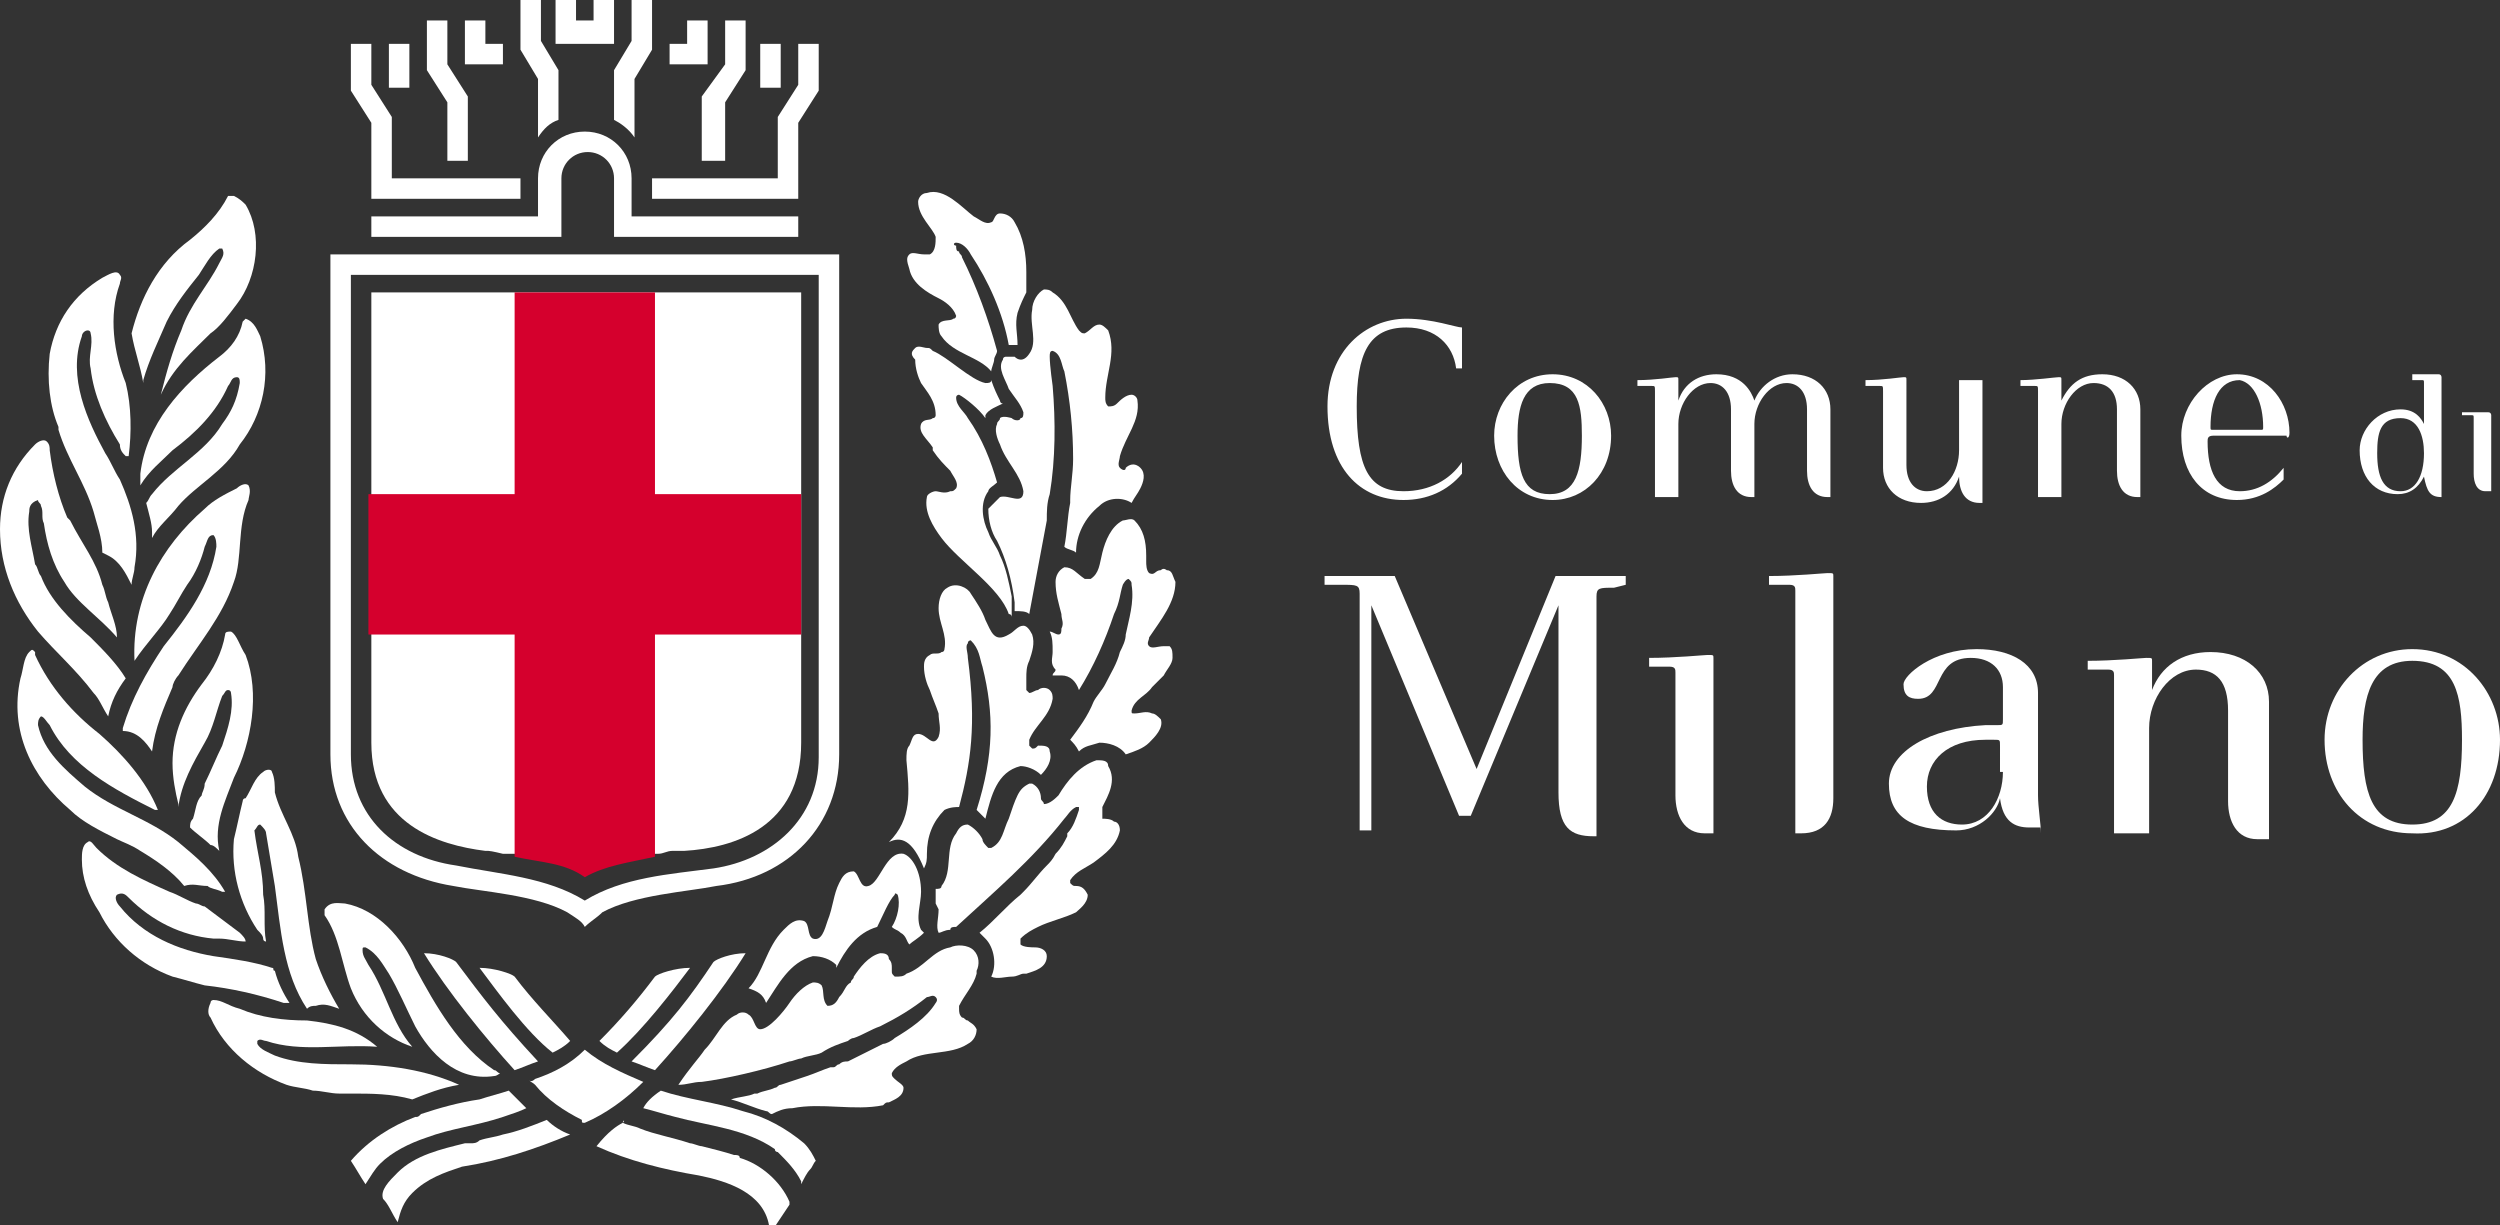 <?xml version="1.0" encoding="UTF-8"?> <svg xmlns="http://www.w3.org/2000/svg" xmlns:xlink="http://www.w3.org/1999/xlink" version="1.1" id="Livello_1" x="0px" y="0px" viewBox="0 0 85.5 41.9" style="enable-background:new 0 0 85.5 41.9;" xml:space="preserve"><rect x="0" y="0" width="85.5" height="41.9" fill="#333333" stroke="none"/> <style type="text/css"> .st0{clip-path:url(#SVGID_2_);} .st1{fill:#FFFFFF;} .st2{fill-rule:evenodd;clip-rule:evenodd;fill:#FFFFFF;} .st3{fill:#D5002D;} </style> <g> <defs> <rect id="SVGID_1_" width="85.5" height="41.9"></rect> </defs> <clipPath id="SVGID_2_"> <use xlink:href="#SVGID_1_" style="overflow:visible;"></use> </clipPath> <g class="st0"> <g> <path class="st1" d="M8.4,7C9,8,8.8,9.5,8.1,10.4c-0.3,0.4-0.6,0.8-0.9,1c-0.6,0.6-1.3,1.2-1.7,2.1c0,0,0,0,0,0l0,0 c0.2-0.8,0.4-1.5,0.7-2.2C6.5,10.4,7.1,9.8,7.5,9c0.1-0.2,0.2-0.3,0.1-0.5c0,0-0.1,0-0.1,0C7.2,8.7,7,9.1,6.8,9.4 C6.4,9.9,6,10.4,5.7,11l0,0l0,0c-0.3,0.7-0.6,1.3-0.8,2c0,0,0,0.1,0,0.1c-0.1-0.6-0.3-1.1-0.4-1.7C4.8,10.2,5.4,9,6.5,8.2 c0.5-0.4,1-0.9,1.3-1.5C7.9,6.7,8,6.7,8,6.7C8.2,6.8,8.3,6.9,8.4,7"></path> <path class="st1" d="M4.1,9.4c0.1,0.1,0,0.2,0,0.3c-0.4,1.1-0.2,2.4,0.2,3.4c0.2,0.8,0.2,1.7,0.1,2.5c0,0-0.1,0-0.1,0 c-0.1-0.1-0.2-0.2-0.2-0.4c-0.5-0.8-0.9-1.7-1-2.6c-0.1-0.4,0.1-0.8,0-1.2c0,0,0-0.1-0.1-0.1c-0.1,0-0.2,0.1-0.2,0.2 c-0.5,1.4,0.2,2.9,0.8,4c0.2,0.3,0.3,0.6,0.5,0.9c0.4,0.9,0.7,1.9,0.5,3c0,0.2-0.1,0.4-0.1,0.6h0c-0.2-0.4-0.4-0.8-0.8-1 l-0.2-0.1c0-0.5-0.2-1-0.3-1.4c-0.3-1-0.9-1.8-1.2-2.8c0,0,0,0,0-0.1c-0.3-0.7-0.4-1.6-0.3-2.5c0.2-1.1,0.8-2,1.8-2.6 C3.7,9.4,4,9.2,4.1,9.4"></path> <path class="st1" d="M8.9,11.5c0.4,1.3,0.1,2.7-0.7,3.7c-0.5,0.9-1.5,1.4-2.1,2.1c-0.3,0.4-0.7,0.7-0.9,1.1c0,0,0-0.1,0-0.2 c0-0.3-0.1-0.6-0.2-1c0.1-0.1,0.1-0.2,0.2-0.3C5.9,16,7,15.5,7.6,14.5c0.3-0.4,0.5-0.8,0.6-1.4c0-0.1,0-0.2-0.1-0.2 c-0.2,0-0.2,0.2-0.3,0.3c-0.4,0.9-1.1,1.6-1.9,2.2c-0.4,0.4-0.8,0.7-1.1,1.2h0c0-0.1,0-0.3,0-0.4c0.2-1.7,1.4-3,2.7-4 c0.4-0.3,0.7-0.7,0.8-1.2c0,0,0.1-0.1,0.1-0.1C8.7,11,8.8,11.3,8.9,11.5"></path> <path class="st1" d="M1.6,15.1c0.1,0.1,0.1,0.2,0.1,0.3C1.8,16.2,2,17,2.3,17.7c0,0,0.1,0.1,0.1,0.1c0.4,0.8,0.9,1.4,1.1,2.2 c0.1,0.2,0.1,0.4,0.2,0.6C3.8,21,4,21.4,4,21.8h0c-0.6-0.7-1.4-1.2-1.8-1.9c-0.4-0.6-0.6-1.3-0.7-2c-0.1-0.2,0-0.4-0.1-0.6 c0-0.1-0.1-0.1-0.1-0.2C1,17.2,1,17.4,1,17.5c-0.1,0.6,0.1,1.2,0.2,1.8c0.1,0.1,0.1,0.3,0.2,0.4c0.3,0.8,1,1.5,1.7,2.1 c0.4,0.4,0.9,0.9,1.2,1.4C4,23.6,3.8,24,3.7,24.5l0,0c-0.2-0.3-0.3-0.6-0.5-0.8c-0.6-0.8-1.3-1.4-1.9-2.1C0.5,20.6,0,19.4,0,18.1 C0,17,0.4,16,1.2,15.2C1.3,15.1,1.5,15,1.6,15.1"></path> <path class="st1" d="M8.5,16.6c0.1,0.2,0,0.4,0,0.5C8.1,18,8.3,19.1,8,19.9c-0.4,1.2-1.2,2.1-1.9,3.2c-0.1,0.1-0.2,0.3-0.2,0.4 c-0.3,0.7-0.6,1.4-0.7,2.2l0,0c-0.2-0.3-0.5-0.7-1-0.7c0,0,0-0.1,0-0.1c0.3-1,0.8-1.9,1.4-2.8c0.8-1,1.6-2.1,1.8-3.4 c0-0.1,0-0.3-0.1-0.4c-0.2,0-0.2,0.2-0.3,0.4c-0.1,0.4-0.3,0.9-0.6,1.3c-0.2,0.3-0.4,0.7-0.6,1C5.5,21.5,5,22,4.6,22.6 c0,0,0,0,0,0c-0.1-2.1,0.9-3.9,2.4-5.2c0.3-0.3,0.7-0.5,1.1-0.7C8.2,16.6,8.4,16.5,8.5,16.6"></path> <path class="st1" d="M1.2,22.4c0.5,1.1,1.3,2,2.2,2.7c0.8,0.7,1.6,1.6,2,2.6c0,0-0.1,0-0.1,0c-1.4-0.7-2.9-1.5-3.6-2.9 c-0.1-0.1-0.2-0.3-0.3-0.3c-0.1,0.1-0.1,0.2-0.1,0.3c0.2,0.9,0.9,1.5,1.6,2.1c1,0.8,2.2,1.1,3.2,1.9c0.6,0.5,1.2,1,1.6,1.7 c0,0,0,0-0.1,0c-0.2-0.1-0.4-0.1-0.5-0.2c-0.3,0-0.5-0.1-0.8,0l0,0c-0.4-0.5-1-0.9-1.5-1.2c-0.3-0.2-0.6-0.3-0.8-0.4 c-0.6-0.3-1.2-0.6-1.6-1c-1.3-1.1-2.1-2.7-1.7-4.5c0.1-0.3,0.1-0.7,0.3-0.9c0.1-0.1,0.1-0.1,0.2,0C1.2,22.2,1.2,22.3,1.2,22.4"></path> <path class="st1" d="M8.4,22.4c0.5,1.3,0.2,3-0.4,4.2c-0.3,0.8-0.7,1.6-0.5,2.5c-0.1-0.1-0.2-0.2-0.3-0.2 c-0.2-0.2-0.5-0.4-0.7-0.6c0-0.1,0-0.2,0.1-0.3c0.1-0.3,0.1-0.6,0.3-0.8c0-0.1,0.1-0.2,0.1-0.4c0.2-0.4,0.4-0.9,0.6-1.3 c0.2-0.6,0.4-1.2,0.3-1.8c0,0,0-0.1-0.1-0.1c-0.1,0-0.1,0.1-0.2,0.2c-0.2,0.5-0.3,1.1-0.6,1.6c-0.4,0.7-0.8,1.4-0.9,2.2 c0,0,0,0,0-0.1c-0.1-0.4-0.2-0.9-0.2-1.4c0-1,0.4-1.9,1-2.7c0.4-0.5,0.7-1.1,0.8-1.7c0-0.1,0.1-0.1,0.2-0.1 C8.1,21.7,8.2,22.1,8.4,22.4"></path> <path class="st1" d="M3.3,29c0.7,0.7,1.6,1.1,2.5,1.5c0.3,0.1,0.6,0.3,0.9,0.4C6.8,30.9,6.9,31,7,31c0.4,0.3,0.8,0.6,1.2,0.9 c0.1,0.1,0.2,0.2,0.2,0.3c-0.3,0-0.6-0.1-0.9-0.1c-0.1,0-0.1,0-0.2,0c-1.1-0.1-2.1-0.6-2.9-1.4c-0.1-0.1-0.2-0.2-0.4-0.1 c-0.1,0.1,0,0.3,0.1,0.4c0.8,1,2,1.5,3.2,1.7c0.7,0.1,1.4,0.2,2,0.4c0.1,0,0,0.1,0.1,0.1c0.1,0.4,0.3,0.8,0.5,1.1 c-0.1,0-0.1,0-0.2,0c-0.9-0.3-1.8-0.5-2.7-0.6c-0.4-0.1-0.7-0.2-1.1-0.3c-1.1-0.4-2-1.2-2.5-2.2C3,30.6,2.8,30,2.8,29.4 c0-0.2,0-0.5,0.2-0.6C3.1,28.7,3.2,28.9,3.3,29"></path> <path class="st1" d="M9.3,26.4c0.1,0.2,0.1,0.5,0.1,0.7c0.2,0.8,0.7,1.4,0.8,2.2c0.3,1.2,0.3,2.4,0.6,3.5 c0.2,0.6,0.5,1.2,0.8,1.7c-0.3-0.1-0.5-0.2-0.8-0.1c-0.1,0-0.2,0-0.3,0.1c-0.8-1.2-0.9-2.7-1.1-4.2c-0.1-0.6-0.2-1.2-0.3-1.8 c0-0.1-0.1-0.2-0.2-0.3c-0.1,0-0.1,0.1-0.2,0.2C8.8,29.2,9,29.8,9,30.6c0.1,0.5,0,1.1,0.1,1.6c0,0-0.1,0-0.1-0.1 C9,32,8.9,31.9,8.8,31.8c-0.6-0.9-0.9-2-0.8-3.1c0.1-0.4,0.2-0.9,0.3-1.3c0,0,0-0.1,0.1-0.1C8.6,27,8.7,26.6,9,26.4 C9.1,26.3,9.3,26.3,9.3,26.4"></path> <path class="st1" d="M8.2,34.5c0.7,0.3,1.5,0.4,2.3,0.4c0.9,0.1,1.7,0.3,2.4,0.9l0,0c-1.3-0.1-2.6,0.2-3.8-0.2 c-0.1,0-0.2-0.1-0.3,0c0,0,0,0,0,0.1c0.1,0.2,0.4,0.3,0.6,0.4c0.8,0.3,1.7,0.3,2.6,0.3c1.3,0,2.6,0.2,3.7,0.7v0 c-0.6,0.1-1.1,0.3-1.6,0.5c-0.7-0.2-1.4-0.2-2.1-0.2c-0.1,0-0.3,0-0.4,0c-0.3,0-0.6-0.1-0.9-0.1c-0.3-0.1-0.6-0.1-0.9-0.2 c-1.1-0.4-2.1-1.2-2.6-2.3c-0.1-0.1-0.1-0.3,0-0.5c0-0.1,0.1-0.1,0.1-0.1C7.6,34.2,7.8,34.4,8.2,34.5"></path> <path class="st1" d="M11.8,30.9c1.1,0.2,2,1.2,2.4,2.2c0.7,1.3,1.5,2.7,2.7,3.5c0.1,0,0.1,0.1,0.2,0.1c0,0-0.1,0.1-0.2,0.1 c-1.3,0.2-2.2-0.8-2.7-1.7c-0.3-0.6-0.6-1.3-0.9-1.8c-0.2-0.3-0.4-0.7-0.8-0.9c-0.1,0-0.1,0-0.1,0.1c0,0.2,0.1,0.3,0.2,0.5 c0.6,0.9,0.8,2,1.5,2.8c0,0,0,0,0,0c-0.9-0.3-1.7-1-2.1-2c-0.3-0.8-0.4-1.8-0.9-2.5c0-0.1,0-0.2,0-0.2 C11.3,30.8,11.6,30.9,11.8,30.9L11.8,30.9z"></path> <path class="st1" d="M32,30.9c0-0.2,0-0.3,0-0.5c0.1,0,0.2,0,0.2-0.1c0.4-0.5,0.1-1.3,0.5-1.8c0.1-0.2,0.2-0.3,0.4-0.3 c0.2,0.1,0.4,0.3,0.5,0.5c0,0.1,0.1,0.2,0.2,0.3c0,0,0,0,0.1,0c0.4-0.2,0.4-0.6,0.6-1c0.1-0.3,0.2-0.6,0.3-0.8 c0.1-0.2,0.2-0.3,0.4-0.4c0,0,0.1,0,0.1,0c0.2,0.1,0.3,0.3,0.3,0.5c0,0.1,0.1,0.1,0.1,0.2c0.2,0,0.4-0.2,0.5-0.3 c0.3-0.5,0.7-1,1.3-1.2c0.2,0,0.4,0,0.4,0.2c0.3,0.5,0,1-0.2,1.4c0,0.1,0,0.3,0,0.4c0.1,0,0.3,0,0.4,0.1c0.1,0,0.2,0.1,0.2,0.3 c-0.1,0.5-0.5,0.8-0.9,1.1c-0.3,0.2-0.6,0.3-0.8,0.6c0,0,0,0.1,0,0.1c0.1,0.1,0.1,0.1,0.2,0.1c0.2,0,0.3,0.1,0.4,0.3 c0,0.3-0.3,0.5-0.4,0.6c-0.4,0.2-0.9,0.3-1.3,0.5c-0.2,0.1-0.4,0.2-0.6,0.4c0,0,0,0.1,0,0.2c0.1,0.1,0.4,0.1,0.5,0.1 c0.2,0,0.4,0.1,0.4,0.3c0,0.4-0.4,0.5-0.7,0.6c0,0-0.1,0-0.1,0c-0.1,0-0.2,0.1-0.4,0.1c-0.2,0-0.5,0.1-0.7,0 c0.2-0.4,0.1-1-0.2-1.3l-0.2-0.2c0.5-0.4,0.9-0.9,1.4-1.3c0,0,0.1-0.1,0.1-0.1c0.3-0.3,0.5-0.6,0.8-0.9c0.1-0.1,0.2-0.2,0.3-0.4 c0.2-0.2,0.3-0.4,0.4-0.6c0,0,0-0.1,0-0.1c0.2-0.2,0.3-0.5,0.4-0.8c0,0,0-0.1,0-0.1c0,0-0.1,0-0.1,0c-0.2,0.1-0.3,0.3-0.4,0.4 c-1.1,1.4-2.4,2.5-3.7,3.7c-0.1,0-0.2,0-0.2,0.1c-0.2,0-0.3,0.1-0.4,0.1c-0.1-0.2,0-0.5,0-0.8L32,30.9z"></path> <path class="st1" d="M34.2,17c0.3-0.1,0.8,0.3,0.8-0.2c-0.1-0.6-0.6-1-0.8-1.6c-0.1-0.2-0.2-0.5-0.1-0.7c0-0.1,0.1-0.1,0.1-0.2 c0.1-0.1,0.4,0,0.4,0c0.1,0.1,0.3,0.1,0.3,0c0.1,0,0.1-0.1,0.1-0.2c-0.1-0.3-0.3-0.5-0.5-0.8c-0.1-0.3-0.4-0.7-0.2-1 c0-0.1,0.1-0.1,0.1-0.1c0.1,0,0.2,0,0.3,0c0.1,0.1,0.3,0.2,0.5-0.1c0.3-0.4,0-1,0.1-1.5c0-0.3,0.2-0.6,0.4-0.7 c0.1,0,0.2,0,0.3,0.1c0.5,0.3,0.6,0.9,0.9,1.3c0.1,0.1,0.1,0.1,0.2,0.1c0.2-0.1,0.3-0.3,0.5-0.3c0.1,0,0.2,0.1,0.3,0.2 c0.3,0.8-0.1,1.5-0.1,2.3c0,0.1,0,0.2,0.1,0.3c0.1,0,0.2,0,0.3-0.1c0.1-0.1,0.3-0.3,0.5-0.3c0.1,0,0.2,0.1,0.2,0.2 c0.1,0.7-0.4,1.2-0.6,1.9c0,0.1-0.1,0.3,0,0.4c0.1,0.1,0.2,0.1,0.2,0c0.1-0.1,0.3-0.2,0.5,0c0.2,0.2,0.1,0.5,0,0.7 c-0.1,0.2-0.2,0.3-0.3,0.5c-0.3-0.2-0.8-0.2-1.1,0.1c-0.5,0.4-0.8,1-0.8,1.6c-0.1-0.1-0.3-0.1-0.4-0.2c0.1-0.5,0.1-1,0.2-1.5 c0,0,0,0,0-0.1c0-0.4,0.1-0.9,0.1-1.4c0-1-0.1-2-0.3-3c-0.1-0.2-0.1-0.6-0.4-0.7c-0.1,0-0.1,0.1-0.1,0.2c0,0.3,0.1,1,0.1,1 c0.1,1.2,0.1,2.5-0.1,3.7c-0.1,0.3-0.1,0.6-0.1,0.9c-0.2,1.1-0.4,2.1-0.6,3.2c0,0,0,0,0,0c-0.1-0.1-0.3-0.1-0.5-0.1 c0-0.1,0-0.2,0-0.3c-0.1-0.8-0.3-1.5-0.6-2.1c-0.2-0.3-0.3-0.7-0.3-1.1C34,17.2,34.1,17.1,34.2,17"></path> <path class="st1" d="M36,22.3C36,22.3,36,22.3,36,22.3c0-0.3,0-0.5-0.1-0.7c0.1,0,0.2,0.1,0.3,0.1c0.1,0,0.1-0.1,0.1-0.2 c0.1-0.2,0-0.3,0-0.5c-0.1-0.4-0.2-0.7-0.2-1.1c0-0.2,0.1-0.4,0.3-0.5c0.3,0,0.4,0.2,0.7,0.4c0.1,0,0.1,0,0.2,0 c0.3-0.2,0.3-0.5,0.4-0.9c0.1-0.4,0.3-0.9,0.7-1.1c0.1,0,0.3-0.1,0.4,0c0.3,0.3,0.4,0.7,0.4,1.2c0,0.1,0,0.1,0,0.2 c0,0.1,0,0.3,0.1,0.4c0.2,0.1,0.2-0.1,0.4-0.1c0.1-0.1,0.2,0,0.2,0c0.2,0,0.2,0.2,0.3,0.4c0,0.7-0.5,1.3-0.9,1.9 c0,0.1-0.1,0.2,0,0.3c0.1,0.1,0.3,0,0.5,0c0.1,0,0.1,0,0.2,0c0.1,0.1,0.1,0.2,0.1,0.4c0,0.2-0.2,0.4-0.3,0.6 c-0.1,0.1-0.2,0.2-0.3,0.3c0,0-0.1,0.1-0.1,0.1c-0.2,0.3-0.6,0.4-0.7,0.8c0,0.1,0,0.1,0.1,0.1c0.2,0,0.4-0.1,0.6,0 c0.1,0,0.2,0.1,0.3,0.2c0.1,0.3-0.2,0.6-0.4,0.8c-0.2,0.2-0.5,0.3-0.8,0.4c0,0,0,0,0,0c-0.2-0.3-0.6-0.4-0.9-0.4 c-0.3,0.1-0.5,0.1-0.7,0.3c-0.1-0.2-0.2-0.3-0.3-0.4c0.3-0.4,0.6-0.8,0.8-1.3c0.1-0.2,0.3-0.4,0.4-0.6c0.2-0.4,0.4-0.7,0.5-1.1 c0.1-0.2,0.2-0.4,0.2-0.6c0.1-0.5,0.3-1.1,0.2-1.7c0-0.1,0-0.1-0.1-0.2c-0.1,0-0.2,0.2-0.2,0.2c-0.1,0.3-0.1,0.6-0.3,1 c-0.3,0.9-0.7,1.8-1.2,2.6c-0.1-0.3-0.3-0.5-0.6-0.5c-0.1,0-0.2,0-0.3,0c0-0.1,0.1-0.1,0.1-0.2C35.9,22.7,36,22.5,36,22.3"></path> <path class="st1" d="M31.1,8.7c0.1-0.1,0.3,0,0.5,0c0,0,0.1,0,0.2,0C32,8.6,32,8.3,32,8.1c-0.1-0.3-0.6-0.7-0.6-1.2 c0-0.1,0.1-0.3,0.3-0.3c0.6-0.2,1.2,0.5,1.6,0.8c0.2,0.1,0.4,0.3,0.6,0.2C34,7.6,34,7.3,34.2,7.3c0.2,0,0.4,0.1,0.5,0.3 c0.3,0.5,0.4,1.1,0.4,1.7c0,0.2,0,0.5,0,0.7c-0.1,0.2-0.2,0.4-0.3,0.7c-0.1,0.4,0,0.7,0,1.1c-0.1,0-0.2,0-0.3,0 c-0.2-1.1-0.7-2.2-1.3-3.1c-0.1-0.2-0.3-0.4-0.5-0.4c-0.1,0-0.1,0.1,0,0.1c0,0.1,0,0.2,0.1,0.2c0,0.1,0.1,0.1,0.1,0.2 c0.5,1,0.9,2.1,1.2,3.2c0,0.1-0.1,0.2-0.1,0.3c0,0.1-0.1,0.3-0.1,0.4l0,0c-0.4-0.5-1.3-0.6-1.7-1.2c-0.1-0.1-0.1-0.3-0.1-0.4 c0.1-0.2,0.4-0.1,0.5-0.2c0.1,0,0.1-0.1,0.1-0.1c-0.1-0.3-0.4-0.5-0.6-0.6c-0.4-0.2-0.9-0.5-1-1C31,8.9,31,8.8,31.1,8.7"></path> <path class="st1" d="M31.3,11.9c0.1-0.1,0.3,0,0.4,0c0.1,0,0.1,0,0.2,0.1c0.5,0.2,1.3,1,1.8,1.1c0.1,0,0.2,0,0.2-0.1 c0.1,0.3,0.2,0.5,0.3,0.7c0,0,0,0.1,0.1,0.1c-0.2,0.1-0.5,0.2-0.6,0.4l0,0.1c-0.2-0.3-0.7-0.7-0.9-0.8c0,0-0.1,0-0.1,0.1 c0,0.3,0.3,0.5,0.4,0.7c0.5,0.7,0.8,1.5,1,2.2c-0.1,0.1-0.3,0.2-0.3,0.3c-0.3,0.4-0.2,1,0,1.4c0.1,0.3,0.3,0.5,0.4,0.8 c0.2,0.4,0.3,0.9,0.4,1.4c0,0.2,0,0.4,0,0.6c0,0,0,0.1,0,0.1c0,0,0-0.1-0.1-0.1c-0.3-0.9-1.7-1.8-2.3-2.6 c-0.3-0.4-0.6-0.9-0.5-1.4c0-0.1,0.2-0.2,0.3-0.2c0.1,0,0.3,0.1,0.5,0c0.1,0,0.1,0,0.2-0.1c0.1-0.2-0.1-0.4-0.2-0.6 c-0.2-0.2-0.4-0.4-0.6-0.7c0,0,0-0.1,0-0.1c-0.2-0.3-0.5-0.5-0.4-0.8c0.1-0.2,0.3-0.1,0.4-0.2c0.1,0,0.1-0.1,0.1-0.1 c0-0.5-0.3-0.8-0.5-1.1c-0.1-0.2-0.2-0.5-0.2-0.8C31.1,12.1,31.2,12,31.3,11.9"></path> <path class="st1" d="M31,26c0-0.2,0-0.4,0.1-0.5c0.1-0.2,0.1-0.4,0.3-0.4c0.3,0,0.5,0.5,0.7,0.1c0.1-0.3,0-0.5,0-0.8 c-0.1-0.3-0.2-0.5-0.3-0.8c-0.1-0.2-0.2-0.5-0.2-0.8c0-0.1,0-0.3,0.2-0.4c0.1-0.1,0.3,0,0.4-0.1c0.1,0,0.1-0.1,0.1-0.1 c0.1-0.5-0.2-0.9-0.2-1.4c0-0.3,0.1-0.6,0.3-0.7c0.3-0.2,0.7,0,0.8,0.2c0.2,0.3,0.4,0.6,0.5,0.9c0.2,0.4,0.3,0.8,0.8,0.5 c0.2-0.1,0.3-0.3,0.5-0.3c0.1,0,0.2,0.1,0.3,0.3c0.1,0.3,0,0.6-0.1,0.9c-0.1,0.2-0.1,0.4-0.1,0.6c0,0.2,0,0.3,0,0.4 c0,0,0.1,0.1,0.1,0.1c0.1,0,0.2-0.1,0.3-0.1c0.1-0.1,0.3-0.1,0.4,0c0.1,0.1,0.1,0.2,0.1,0.3c-0.1,0.6-0.6,0.9-0.8,1.4 c0,0.1,0,0.2,0,0.2c0,0,0.1,0.1,0.1,0.1c0,0,0,0,0,0c0.1,0,0.1,0,0.2-0.1c0.2,0,0.4,0,0.4,0.2c0.1,0.3-0.1,0.6-0.3,0.8h0 c-0.2-0.2-0.5-0.3-0.7-0.3c-0.8,0.2-1,1-1.2,1.8c-0.1-0.1-0.2-0.2-0.3-0.3c0.6-1.9,0.6-3.3,0.2-4.9c-0.1-0.3-0.1-0.6-0.4-0.9 c0,0-0.1,0-0.1,0.1c-0.1,0.1,0,0.3,0,0.5c0.3,2.3,0.1,3.6-0.3,5.1c-0.1,0-0.3,0-0.5,0.1c-0.4,0.4-0.6,0.9-0.6,1.5 c0,0.2,0,0.3-0.1,0.5c-0.4-1-0.8-1.1-1.2-0.9C31.2,28,31.1,27.1,31,26"></path> <path class="st1" d="M26.8,31.8c0.2-0.2,0.4-0.4,0.7-0.3c0.2,0.1,0.1,0.5,0.3,0.6c0.3,0.1,0.4-0.3,0.5-0.6 c0.2-0.5,0.2-0.9,0.4-1.3c0.1-0.2,0.2-0.4,0.5-0.4c0.2,0.1,0.2,0.6,0.5,0.5c0.4-0.1,0.6-1.2,1.2-1.1c0.3,0.1,0.6,0.6,0.6,1.3 c0,0.4-0.2,0.9,0,1.3c0,0,0.1,0.1,0.1,0.1c-0.2,0.2-0.4,0.3-0.5,0.4c-0.1-0.1-0.1-0.3-0.3-0.4c-0.1-0.1-0.2-0.1-0.3-0.2 c0.2-0.3,0.3-0.8,0.2-1.1c0,0-0.1-0.1-0.1,0c-0.2,0.2-0.4,0.7-0.6,1.1c-0.7,0.2-1.1,0.8-1.4,1.4c0,0,0-0.1,0-0.1 c-0.2-0.2-0.5-0.3-0.8-0.3c-0.8,0.2-1.2,1-1.6,1.6c-0.1-0.3-0.3-0.4-0.6-0.5C26.1,33.3,26.2,32.4,26.8,31.8"></path> <path class="st1" d="M24.1,35.9c0.4-0.4,0.6-1,1.1-1.2c0.1-0.1,0.3-0.1,0.4,0c0.2,0.1,0.2,0.5,0.4,0.5c0.3,0,0.8-0.6,1-0.9 c0.2-0.3,0.5-0.6,0.8-0.7c0.1,0,0.2,0,0.3,0.1c0.1,0.2,0,0.5,0.2,0.7c0.2,0,0.3-0.1,0.4-0.3c0.2-0.2,0.2-0.4,0.4-0.5 c0-0.1,0.1-0.1,0.1-0.2c0.2-0.3,0.5-0.7,0.9-0.8c0.1,0,0.3,0,0.3,0.2c0.1,0.1,0.1,0.2,0.1,0.3c0,0,0,0,0,0.1c0,0.1,0,0.1,0.1,0.2 c0.2,0,0.3,0,0.4-0.1c0.6-0.2,0.9-0.8,1.5-0.9c0.2-0.1,0.6-0.1,0.8,0.1c0.2,0.2,0.2,0.5,0.1,0.7c0,0,0,0.1,0,0.1 c-0.1,0.4-0.4,0.7-0.6,1.1c0,0.1,0,0.1,0,0.1c0,0.1,0,0.2,0.1,0.3c0.1,0,0.1,0.1,0.2,0.1c0.1,0.1,0.2,0.1,0.3,0.3 c0,0.2-0.1,0.4-0.3,0.5c-0.6,0.4-1.5,0.2-2.1,0.6c-0.2,0.1-0.4,0.2-0.5,0.4c0,0.1,0,0.1,0.1,0.2c0.1,0.1,0.3,0.2,0.3,0.3 c0,0.3-0.3,0.4-0.5,0.5c-0.1,0-0.1,0-0.2,0.1c-1,0.2-2.1-0.1-3.1,0.1c-0.3,0-0.5,0.1-0.7,0.2c-0.1,0-0.1-0.1-0.2-0.1 c-0.4-0.1-0.8-0.3-1.2-0.4c0.3-0.1,0.6-0.1,0.8-0.2c0,0,0.1,0,0.1,0c0.2-0.1,0.4-0.1,0.6-0.2c0.1,0,0.1-0.1,0.2-0.1 c0.3-0.1,0.6-0.2,0.9-0.3c0.3-0.1,0.5-0.2,0.8-0.3c0,0,0.1,0,0.1,0c0.1,0,0.1-0.1,0.2-0.1c0.1-0.1,0.2-0.1,0.3-0.1 c0.4-0.2,0.8-0.4,1.2-0.6c0.1,0,0.3-0.1,0.4-0.2c0.5-0.3,1.1-0.7,1.4-1.2c0,0,0.1-0.1,0-0.2c-0.1-0.1-0.2,0-0.3,0 c-0.5,0.4-1,0.7-1.6,1c-0.3,0.1-0.6,0.3-0.9,0.4c-0.1,0-0.2,0.1-0.2,0.1c-0.3,0.1-0.6,0.2-0.9,0.4c-0.2,0.1-0.5,0.1-0.7,0.2 c-0.1,0-0.3,0.1-0.4,0.1c-0.9,0.3-2.2,0.6-3,0.7c-0.3,0-0.5,0.1-0.8,0.1c0,0,0,0,0,0C23.6,36.5,23.9,36.2,24.1,35.9"></path> <path class="st2" d="M18.3,36.9c0.6-0.2,1.2-0.5,1.7-1c0.6,0.5,1.3,0.8,2,1.1v0c-0.6,0.6-1.3,1.1-2,1.4c-0.1,0-0.1,0-0.1-0.1 c-0.6-0.3-1.2-0.7-1.6-1.2c-0.1-0.1-0.2-0.1-0.2-0.2C18.1,37,18.2,37,18.3,36.9"></path> <path class="st1" d="M14.2,38.2c0.1,0,0.1,0,0.2-0.1c0.6-0.2,1.3-0.4,2-0.5c0.3-0.1,0.7-0.2,1-0.3c0.2,0.2,0.4,0.4,0.6,0.6 c-0.2,0.1-0.5,0.2-0.8,0.3c-0.9,0.3-1.8,0.4-2.6,0.7c-0.6,0.2-1.2,0.5-1.6,0.9c-0.2,0.2-0.3,0.4-0.5,0.7 c-0.2-0.3-0.3-0.5-0.5-0.8C12.6,39,13.4,38.5,14.2,38.2"></path> <path class="st1" d="M21.3,38.4C21.3,38.3,21.4,38.3,21.3,38.4c0.2,0.1,0.4,0.1,0.6,0.2c0.5,0.2,1.1,0.3,1.7,0.5 c0.1,0,0.3,0.1,0.4,0.1c0.4,0.1,0.8,0.2,1.1,0.3c0.1,0,0.2,0,0.2,0.1c0.7,0.2,1.4,0.8,1.7,1.5l0,0.1c-0.2,0.3-0.4,0.6-0.6,0.9 c-0.1,0,0-0.1-0.1-0.2c-0.2-1.1-1.4-1.5-2.4-1.7c-1.2-0.2-2.4-0.5-3.5-1C20.8,38.7,21.1,38.5,21.3,38.4"></path> <path class="st1" d="M22.6,37.3c0.9,0.3,1.9,0.4,2.8,0.7c0.8,0.2,1.5,0.6,2.1,1.1c0.2,0.2,0.3,0.4,0.4,0.6 c-0.1,0.1-0.1,0.2-0.2,0.3c-0.1,0.1-0.2,0.3-0.3,0.5c0,0,0-0.1,0-0.1c-0.2-0.4-0.5-0.7-0.8-1c0,0-0.1,0-0.1-0.1 c-1-0.7-2.3-0.8-3.4-1.1c-0.4-0.1-0.7-0.2-1.1-0.3C22.1,37.7,22.3,37.5,22.6,37.3"></path> <path class="st1" d="M13.6,40.1c0.6-0.6,1.5-0.8,2.3-1c0,0,0.1,0,0.2,0c0.1,0,0.2,0,0.3-0.1c0.3-0.1,0.5-0.1,0.8-0.2 c0.5-0.1,1-0.3,1.5-0.5c0.2,0.2,0.5,0.4,0.8,0.5c-1.2,0.5-2.4,0.9-3.7,1.1c-0.6,0.2-1.2,0.4-1.7,0.9c-0.3,0.3-0.4,0.6-0.5,1h0 c-0.2-0.3-0.3-0.6-0.5-0.8C13,40.7,13.3,40.4,13.6,40.1"></path> <path class="st1" d="M17.6,33.4c-0.1-0.1-0.7-0.3-1.2-0.3c0.6,0.8,1.6,2.2,2.5,2.9c0.2-0.1,0.4-0.2,0.6-0.4 C18.9,34.9,18.2,34.2,17.6,33.4"></path> <path class="st1" d="M15.6,32.9c-0.1-0.1-0.6-0.3-1.1-0.3c0.8,1.3,2.1,2.9,3.1,4c0.3-0.1,0.5-0.2,0.8-0.3 C17.1,34.9,16.5,34.1,15.6,32.9"></path> <path class="st1" d="M22.4,33.4c0.1-0.1,0.7-0.3,1.2-0.3C23,33.9,22,35.2,21.1,36c-0.2-0.1-0.4-0.2-0.6-0.4 C21.2,34.9,21.8,34.2,22.4,33.4"></path> <path class="st1" d="M24.4,32.9c0.1-0.1,0.6-0.3,1.1-0.3c-0.8,1.3-2.1,2.9-3.1,4c-0.3-0.1-0.5-0.2-0.8-0.3 C23,34.9,23.6,34.1,24.4,32.9"></path> <path class="st2" d="M20,30.8c1.3-0.8,2.9-0.9,4.4-1.1c2-0.3,3.6-1.7,3.6-3.8v-0.1V9.4H12v16.3v0.1c0,2.1,1.5,3.5,3.6,3.8 C17.1,29.9,18.7,30,20,30.8 M20,31.7c-0.1-0.2-0.3-0.3-0.6-0.5c-1.1-0.6-2.9-0.7-3.9-0.9c-2.5-0.4-4.2-2.1-4.2-4.5v-0.1v-17h17.4 v17v0.1c0,2.4-1.7,4.2-4.2,4.5c-1,0.2-2.8,0.3-3.9,0.9C20.4,31.4,20.2,31.5,20,31.7"></path> <rect x="13.3" y="1.5" class="st1" width="0.7" height="1.5"></rect> <polygon class="st1" points="19,0 19.7,0 19.7,0.7 20.3,0.7 20.3,0 21,0 21,1.5 19,1.5 "></polygon> <polygon class="st1" points="14.6,2.4 14.6,0.7 15.3,0.7 15.3,2.2 16,3.3 16,5.5 15.3,5.5 15.3,3.5 "></polygon> <polygon class="st1" points="16.6,1.5 17.2,1.5 17.2,2.2 15.9,2.2 15.9,0.7 16.6,0.7 "></polygon> <polygon class="st1" points="17.8,6.8 12.7,6.8 12.7,4.2 12,3.1 12,1.5 12.7,1.5 12.7,2.9 13.4,4 13.4,6.1 17.8,6.1 "></polygon> <rect x="26" y="1.5" class="st1" width="0.7" height="1.5"></rect> <polygon class="st1" points="25.5,2.4 25.5,0.7 24.8,0.7 24.8,2.2 24,3.3 24,5.5 24.8,5.5 24.8,3.5 "></polygon> <polygon class="st1" points="23.5,1.5 22.9,1.5 22.9,2.2 24.2,2.2 24.2,0.7 23.5,0.7 "></polygon> <path class="st1" d="M12.7,8.1V7.4h5.7V6.1c0-0.9,0.7-1.6,1.6-1.6c0.9,0,1.6,0.7,1.6,1.6v1.3h5.7v0.7H21v-2 c0-0.5-0.4-0.9-0.9-0.9c-0.5,0-0.9,0.4-0.9,0.9v2H12.7z"></path> <polygon class="st1" points="22.3,6.8 27.3,6.8 27.3,4.2 28,3.1 28,1.5 27.3,1.5 27.3,2.9 26.6,4 26.6,6.1 22.3,6.1 "></polygon> <path class="st1" d="M19.1,4.1V2.4l-0.6-1V0h-0.7v1.7l0.6,1v2C18.6,4.4,18.8,4.2,19.1,4.1"></path> <path class="st1" d="M21,4.1V2.4l0.6-1V0h0.7v1.7l-0.6,1v2C21.5,4.4,21.2,4.2,21,4.1"></path> <path class="st1" d="M17.6,29.2c0.9,0.2,1.7,0.2,2.4,0.7c0.7-0.4,1.5-0.5,2.4-0.7l0.1,0c0.2,0,0.3-0.1,0.5-0.1c0.1,0,0.1,0,0.2,0 c0.1,0,0.2,0,0.2,0c1.7-0.1,4-0.8,4-3.7v-3.7l0-11.7H12.7l0,15.4c0,2.8,2.3,3.5,3.9,3.7c0,0,0,0,0.1,0c0.1,0,0.5,0.1,0.5,0.1 L17.6,29.2z"></path> <path class="st3" d="M17.6,16.9h-5v4.8h5v7.6c0.9,0.2,1.7,0.2,2.4,0.7c0.7-0.4,1.5-0.5,2.4-0.7v-7.6h5v-4.8h-5V10h-4.8V16.9z"></path> </g> <g> <path class="st1" d="M55.6,20v-0.3c-0.6,0-0.8,0-1.2,0c-0.4,0-0.7,0-1.2,0l-2.7,6.6l-2.8-6.6c-0.5,0-0.7,0-1.2,0 c-0.5,0-0.8,0-1.2,0V20l0.6,0c0.5,0,0.6,0,0.6,0.3v8.1h0.4v-7.7l3,7.2h0.4l3-7.2v6.4c0,1.2,0.4,1.5,1.2,1.5h0.1v-8.2 c0-0.3,0.1-0.3,0.6-0.3L55.6,20z"></path> <path class="st1" d="M58.6,28.5v-6c0-0.1,0-0.1-0.2-0.1c-0.1,0-1.1,0.1-2,0.1v0.3l0.7,0c0.2,0,0.2,0.1,0.2,0.2v4.2 c0,0.7,0.3,1.3,1,1.3H58.6z"></path> <path class="st1" d="M77.6,28.5V24c0-1-0.8-1.7-2-1.7c-1,0-1.7,0.5-2,1.3v-1c0-0.1,0-0.1-0.2-0.1c-0.1,0-1.1,0.1-2,0.1v0.3l0.7,0 c0.2,0,0.2,0.1,0.2,0.2v5.4h1.2v-3.6c0-1,0.7-2,1.6-2c0.7,0,1.1,0.4,1.1,1.4v3.1c0,0.7,0.3,1.3,1,1.3H77.6z"></path> <path class="st1" d="M62.7,27.3v-7.6c0-0.1,0-0.1-0.2-0.1c-0.1,0-1.1,0.1-2,0.1v0.3l0.7,0c0.2,0,0.2,0.1,0.2,0.2v8.3h0.2 C62.4,28.5,62.7,28,62.7,27.3"></path> <path class="st2" d="M68.5,26.4c0,0.9-0.5,1.8-1.4,1.8c-0.7,0-1.2-0.4-1.2-1.3c0-0.9,0.7-1.6,2-1.6l0.3,0c0.2,0,0.2,0,0.2,0.2 V26.4z M69.8,28.5c0-0.3-0.1-0.9-0.1-1.3v-3.5c0-1-0.9-1.5-2.1-1.5c-1.5,0-2.5,0.9-2.5,1.2c0,0.4,0.2,0.5,0.5,0.5 c0.9,0,0.5-1.4,1.8-1.4c0.7,0,1.1,0.4,1.1,1v1.1c0,0.2,0,0.2-0.2,0.2l-0.4,0c-1.9,0.1-3.3,0.9-3.3,2c0,1.1,0.7,1.6,2.3,1.6 c0.8,0,1.4-0.6,1.5-1.1c0.1,0.8,0.5,1,1,1H69.8z"></path> <path class="st2" d="M84.2,25.3c0,1.8-0.3,2.9-1.7,2.9c-1.4,0-1.7-1.1-1.7-2.9c0-1.5,0.3-2.7,1.7-2.7 C84,22.6,84.2,23.8,84.2,25.3 M85.5,25.3c0-1.6-1.2-3.1-3-3.1c-1.7,0-3,1.4-3,3.1c0,1.8,1.2,3.2,3,3.2 C84.3,28.6,85.5,27.2,85.5,25.3"></path> <path class="st2" d="M82.9,15.5c0,0.8-0.3,1.3-0.8,1.3c-0.6,0-0.8-0.5-0.8-1.3c0-0.7,0.1-1.2,0.8-1.2 C82.7,14.3,82.9,14.9,82.9,15.5 M83.5,17v-4.1c0,0,0-0.1-0.1-0.1c-0.1,0-0.5,0-0.9,0V13l0.3,0c0.1,0,0.1,0,0.1,0.1v1.4 c-0.1-0.2-0.3-0.5-0.8-0.5c-0.8,0-1.4,0.7-1.4,1.4c0,0.9,0.5,1.5,1.3,1.5c0.4,0,0.7-0.2,0.9-0.6C83,16.8,83.1,17,83.5,17L83.5,17 z"></path> <path class="st2" d="M85.2,17v-2.8c0,0,0-0.1-0.1-0.1c-0.1,0-0.5,0-0.9,0v0.1l0.3,0c0.1,0,0.1,0,0.1,0.1v1.9 c0,0.3,0.1,0.6,0.4,0.6H85.2z"></path> <path class="st1" d="M50,16.2v-0.4c-0.4,0.6-1.1,1-2,1c-1.2,0-1.6-0.8-1.6-2.9c0-1.8,0.4-2.7,1.7-2.7c1,0,1.6,0.6,1.7,1.4H50 c0-0.2,0-0.5,0-0.7c0-0.2,0-0.4,0-0.7c-0.2,0-1-0.3-1.9-0.3c-1.4,0-2.7,1.1-2.7,3c0,2.1,1.1,3.2,2.6,3.2 C48.8,17.1,49.5,16.8,50,16.2"></path> <path class="st2" d="M54.1,14.9c0,1.2-0.2,2-1.1,2c-0.9,0-1.1-0.7-1.1-2c0-1,0.2-1.8,1.1-1.8C54,13.1,54.1,13.9,54.1,14.9 M55.1,14.9c0-1.1-0.8-2.1-2-2.1c-1.2,0-2,1-2,2.1c0,1.2,0.8,2.2,2,2.2C54.2,17.1,55.1,16.2,55.1,14.9"></path> <path class="st1" d="M62.6,17.1V14c0-0.7-0.5-1.2-1.3-1.2c-0.6,0-1.1,0.4-1.3,0.9c-0.1-0.3-0.4-0.9-1.3-0.9 c-0.6,0-1.1,0.3-1.3,0.9V13c0-0.1,0-0.1-0.1-0.1c-0.1,0-0.7,0.1-1.3,0.1v0.2l0.5,0c0.1,0,0.1,0,0.1,0.2V17h0.8v-2.5 c0-0.7,0.5-1.4,1.1-1.4c0.4,0,0.7,0.3,0.7,0.9v2.1c0,0.5,0.2,0.9,0.7,0.9H60v-2.5c0-0.7,0.5-1.4,1.1-1.4c0.4,0,0.7,0.3,0.7,0.9 v2.1c0,0.5,0.2,0.9,0.7,0.9H62.6z"></path> <path class="st1" d="M67.8,17.1V13H67v2.4c0,0.7-0.4,1.4-1.1,1.4c-0.4,0-0.7-0.3-0.7-0.9V13c0-0.1,0-0.1-0.1-0.1 c-0.1,0-0.7,0.1-1.3,0.1v0.2l0.5,0c0.1,0,0.1,0,0.1,0.2v2.6c0,0.7,0.5,1.2,1.3,1.2c0.6,0,1.1-0.3,1.3-0.9c0,0.5,0.2,0.9,0.7,0.9 H67.8z"></path> <path class="st1" d="M73.2,17.1V14c0-0.7-0.5-1.2-1.3-1.2c-0.7,0-1.1,0.3-1.4,0.9V13c0-0.1,0-0.1-0.1-0.1c-0.1,0-0.8,0.1-1.3,0.1 v0.2l0.5,0c0.1,0,0.1,0,0.1,0.2V17h0.8v-2.5c0-0.7,0.5-1.4,1.1-1.4c0.5,0,0.8,0.3,0.8,0.9v2.1c0,0.5,0.2,0.9,0.7,0.9H73.2z"></path> <path class="st2" d="M77.4,14.6c0,0.1,0,0.1-0.1,0.1h-1.6c-0.1,0-0.1,0-0.1-0.1c0-0.9,0.3-1.6,1-1.6 C77.1,13.1,77.4,13.8,77.4,14.6 M78.3,14.8c0-1-0.7-2-1.8-2c-1,0-1.9,1-1.9,2.1c0,1.3,0.7,2.2,1.9,2.2c0.8,0,1.3-0.4,1.6-0.7 v-0.4c-0.4,0.5-0.9,0.8-1.5,0.8c-0.8,0-1.1-0.7-1.1-1.7c0-0.1,0-0.2,0.2-0.2h2.5C78.2,15,78.3,15,78.3,14.8"></path> </g> </g> </g> </svg> 